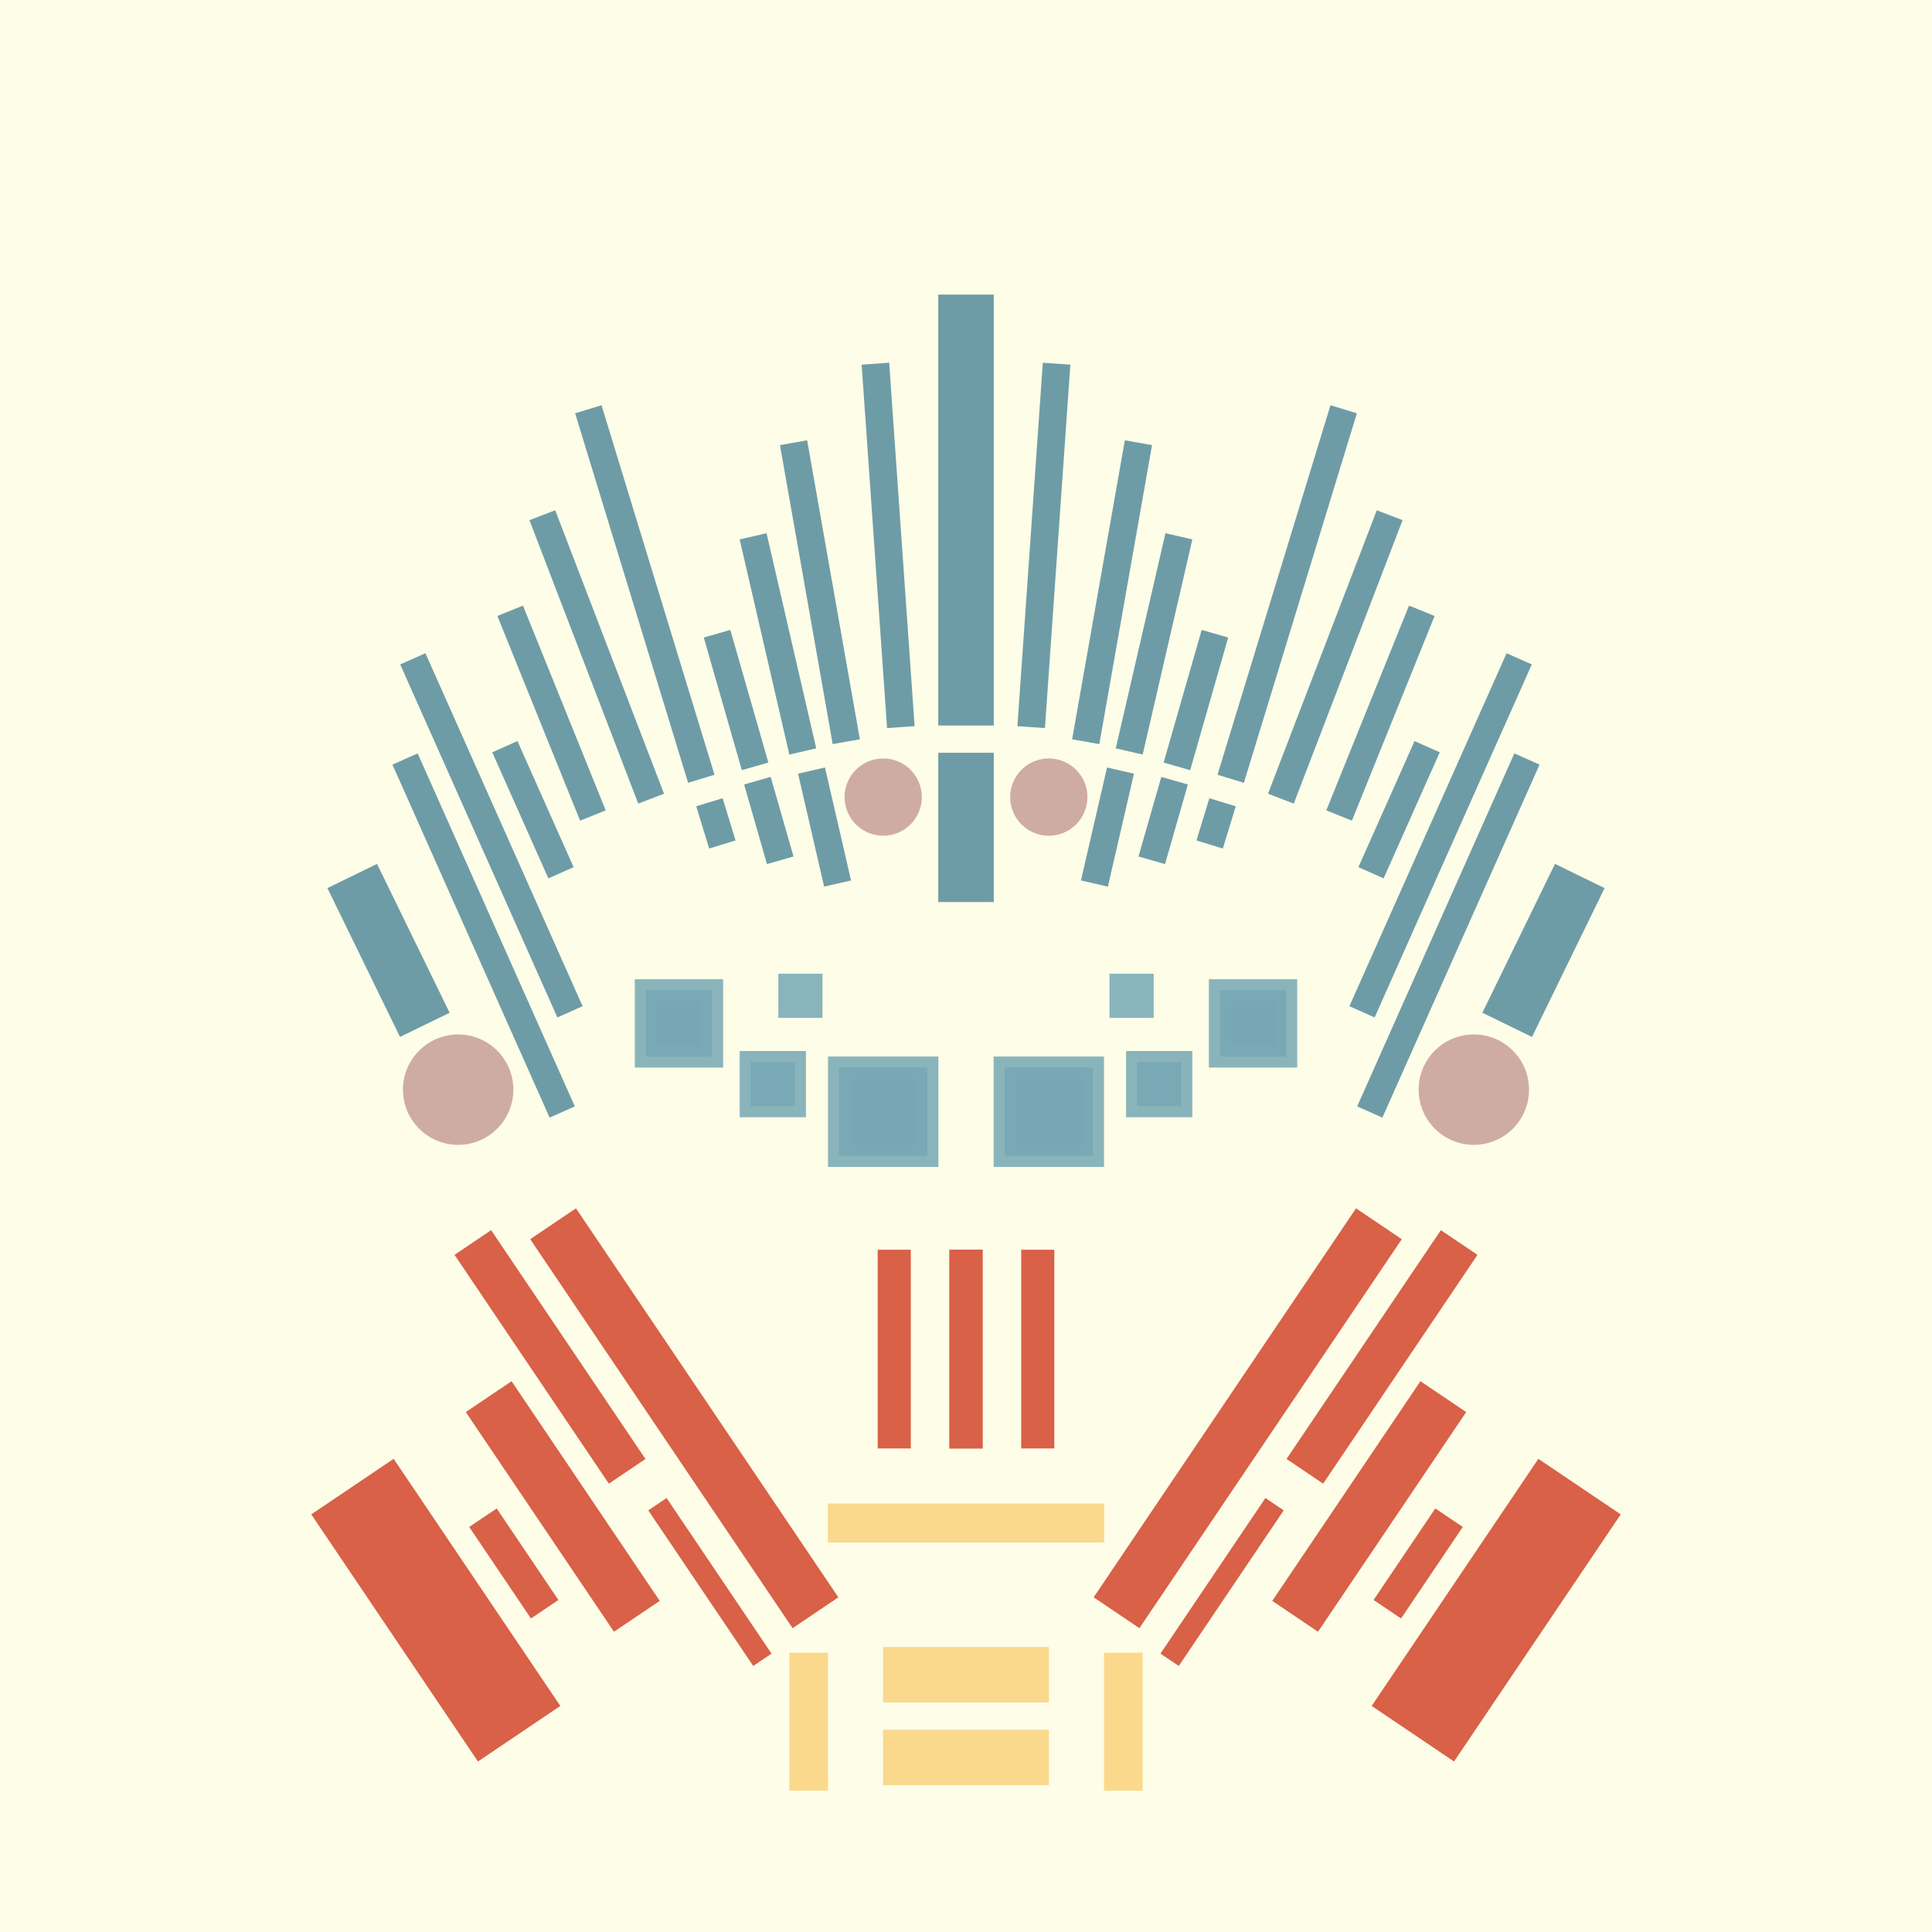 <svg xmlns='http://www.w3.org/2000/svg' preserveAspectRatio='xMinYMin meet' viewBox='0 0 350 350'> <filter id='neon' y='-2' x='-1' width='350' height='350'><feDropShadow flood-color='#8A795D' dx='0' dy='6' flood-opacity='0.65' stdDeviation='2.5' result='shadow'/><feOffset in='StrokePaint' dx='0' dy='2.4' result='offStrPnt'/><feFlood flood-color='#4A4132' flood-opacity='2' result='flood1' /><feOffset in='SourceGraphic' dx='0' dy='2' result='offFlood'/><feOffset in='SourceGraphic' dx='0' dy='9' result='offShadow'/><feComposite in='flood1' in2='offFlood' operator='in'  result='cmpFlood' /><feComposite in='shadow' in2='offShadow' operator='in' result='cmpSha' /><feGaussianBlur in='offStrPnt' stdDeviation='1' result='bStrokeP'/><feGaussianBlur in='cmpFlood' stdDeviation='0.6' result='bFlood'/><feGaussianBlur in='cmpSha' stdDeviation='0.6' result='bShadow'/><feMerge><feMergeNode in='bStrokeP'/><feMergeNode in='bshadow'/><feMergeNode in='bFlood'/><feMergeNode in='SourceGraphic'/></feMerge></filter>  <rect width='100%'  height='100%' fill='#FDFDE8'/> <g filter='url(#neon)' ><rect x='160' y= '300' width='30 ' height=  '10 '  fill= '#fad98c' /><rect x='160' y= '285' width='30 ' height=  '10 '  fill= '#fad98c' /><rect x='143' y= '286' width='7  ' height=  '25 '  fill= '#fad98c' /><rect x='150' y= '259' width='50 ' height=  '7  '  fill= '#fad98c' /><rect x='70 ' y= '251' width='18 ' height=  '54 '  fill= '#D86148' transform = '  translate( -142   , 92  ) rotate ( -34)'  /><rect x='96 ' y= '207' width='8  ' height=  '50 '  fill= '#D86148' transform = '  translate( -113   , 96  ) rotate ( -34)'  /><rect x='97 ' y= '236' width='10 ' height=  '48 '  fill= '#D86148' transform = '  translate( -128   , 101 ) rotate ( -34)'  /><rect x='127' y= '256' width='4  ' height=  '34 '  fill= '#D86148' transform = '  translate( -131   , 119 ) rotate ( -34)'  /><rect x='90 ' y= '260' width='6  ' height=  '20 '  fill= '#D86148' transform = '  translate( -135   , 98  ) rotate ( -34)'  /><rect x='119' y= '201' width='10 ' height=  '85 '  fill= '#D86148' transform = '  translate( -115   , 111 ) rotate ( -34)'  /><rect x='160' y= '300' width='30 ' height=  '10 '  fill= '#fad98c' transform= 'scale(-1,1) translate(-350,0)'/><rect x='160' y= '285' width='30 ' height=  '10 '  fill= '#fad98c' transform= 'scale(-1,1) translate(-350,0)'/><rect x='143' y= '286' width='7  ' height=  '25 '  fill= '#fad98c' transform= 'scale(-1,1) translate(-350,0)'/><rect x='150' y= '259' width='50 ' height=  '7  '  fill= '#fad98c' transform= 'scale(-1,1) translate(-350,0)'/><rect x='70 ' y= '251' width='18 ' height=  '54 '  fill= '#D86148' transform = ' scale(-1,1)  translate(-350,0) translate( -142   , 92  ) rotate ( -34)'  /><rect x='96 ' y= '207' width='8  ' height=  '50 '  fill= '#D86148' transform = ' scale(-1,1)  translate(-350,0) translate( -113   , 96  ) rotate ( -34)'  /><rect x='97 ' y= '236' width='10 ' height=  '48 '  fill= '#D86148' transform = ' scale(-1,1)  translate(-350,0) translate( -128   , 101 ) rotate ( -34)'  /><rect x='127' y= '256' width='4  ' height=  '34 '  fill= '#D86148' transform = ' scale(-1,1)  translate(-350,0) translate( -131   , 119 ) rotate ( -34)'  /><rect x='90 ' y= '260' width='6  ' height=  '20 '  fill= '#D86148' transform = ' scale(-1,1)  translate(-350,0) translate( -135   , 98  ) rotate ( -34)'  /><rect x='119' y= '201' width='10 ' height=  '85 '  fill= '#D86148' transform = ' scale(-1,1)  translate(-350,0) translate( -115   , 111 ) rotate ( -34)'  /><rect x='170' y= '40 ' width='10 ' height=  '78 '  fill= '#6E9CA6' /><rect x='170' y= '123' width='10 ' height=  '27 '  fill= '#6E9CA6' /><rect x='147' y= '66 ' width='5  ' height=  '55 '  fill= '#6E9CA6' transform = '  translate( 312 , 160 ) rotate ( 170)'  /><rect x='158' y= '53 ' width='5  ' height=  '66 '  fill= '#6E9CA6' transform = '  translate( 327 , 160 ) rotate ( 176)'  /><rect x='138' y= '83 ' width='5  ' height=  '40 '  fill= '#6E9CA6' transform = '  translate( 301 , 172 ) rotate ( 167)'  /><rect x='146' y= '127' width='5  ' height=  '21 '  fill= '#6E9CA6' transform = '  translate( 325 , 237 ) rotate ( 167)'  /><rect x='130' y= '101' width='5  ' height=  '25 '  fill= '#6E9CA6' transform = '  translate( 292 , 186 ) rotate ( 164)'  /><rect x='137' y= '129' width='5  ' height=  '15 '  fill= '#6E9CA6' transform = '  translate( 311 , 228 ) rotate ( 164)'  /><rect x='114' y= '60 ' width='5  ' height=  '70 '  fill= '#6E9CA6' transform = '  translate( 256 , 151 ) rotate ( 163)'  /><rect x='127' y= '131' width='5  ' height=  '8  '  fill= '#6E9CA6' transform = '  translate( 293 , 227 ) rotate ( 163)'  /><rect x='97 ' y= '97 ' width='5  ' height=  '40 '  fill= '#6E9CA6' transform = '  translate( 236 , 187 ) rotate ( 158)'  /><rect x='94 ' y= '121' width='5  ' height=  '25 '  fill= '#6E9CA6' transform = '  translate( 239 , 216 ) rotate ( 156)'  /><rect x='86 ' y= '103' width='5  ' height=  '70 '  fill= '#6E9CA6' transform = '  translate( 226 , 228 ) rotate ( 156)'  /><rect x='85 ' y= '121' width='5  ' height=  '70 '  fill= '#6E9CA6' transform = '  translate( 231 , 263 ) rotate ( 156)'  /><rect x='65 ' y= '144' width='10 ' height=  '30 '  fill= '#6E9CA6' transform = '  translate( 203 , 271 ) rotate ( 154)'  /><rect x='106' y= '78 ' width='5  ' height=  '55 '  fill= '#6E9CA6' transform = '  translate( -31 , 46  ) rotate ( -21)'  /><circle cx='83 ' cy='184' r ='10 '  fill= '#CFACA3' /><circle cx='160' cy='131' r ='7  '  fill= '#CFACA3' /><rect x='170' y= '40 ' width='10 ' height=  '78 '  fill= '#6E9CA6' transform= 'scale(-1,1) translate(-350,0)'/><rect x='170' y= '123' width='10 ' height=  '27 '  fill= '#6E9CA6' transform= 'scale(-1,1) translate(-350,0)'/><rect x='147' y= '66 ' width='5  ' height=  '55 '  fill= '#6E9CA6' transform = ' scale(-1,1)  translate(-350,0) translate( 312 , 160 ) rotate ( 170)'  /><rect x='158' y= '53 ' width='5  ' height=  '66 '  fill= '#6E9CA6' transform = ' scale(-1,1)  translate(-350,0) translate( 327 , 160 ) rotate ( 176)'  /><rect x='138' y= '83 ' width='5  ' height=  '40 '  fill= '#6E9CA6' transform = ' scale(-1,1)  translate(-350,0) translate( 301 , 172 ) rotate ( 167)'  /><rect x='146' y= '127' width='5  ' height=  '21 '  fill= '#6E9CA6' transform = ' scale(-1,1)  translate(-350,0) translate( 325 , 237 ) rotate ( 167)'  /><rect x='130' y= '101' width='5  ' height=  '25 '  fill= '#6E9CA6' transform = ' scale(-1,1)  translate(-350,0) translate( 292 , 186 ) rotate ( 164)'  /><rect x='137' y= '129' width='5  ' height=  '15 '  fill= '#6E9CA6' transform = ' scale(-1,1)  translate(-350,0) translate( 311 , 228 ) rotate ( 164)'  /><rect x='114' y= '60 ' width='5  ' height=  '70 '  fill= '#6E9CA6' transform = ' scale(-1,1)  translate(-350,0) translate( 256 , 151 ) rotate ( 163)'  /><rect x='127' y= '131' width='5  ' height=  '8  '  fill= '#6E9CA6' transform = ' scale(-1,1)  translate(-350,0) translate( 293 , 227 ) rotate ( 163)'  /><rect x='97 ' y= '97 ' width='5  ' height=  '40 '  fill= '#6E9CA6' transform = ' scale(-1,1)  translate(-350,0) translate( 236 , 187 ) rotate ( 158)'  /><rect x='94 ' y= '121' width='5  ' height=  '25 '  fill= '#6E9CA6' transform = ' scale(-1,1)  translate(-350,0) translate( 239 , 216 ) rotate ( 156)'  /><rect x='86 ' y= '103' width='5  ' height=  '70 '  fill= '#6E9CA6' transform = ' scale(-1,1)  translate(-350,0) translate( 226 , 228 ) rotate ( 156)'  /><rect x='85 ' y= '121' width='5  ' height=  '70 '  fill= '#6E9CA6' transform = ' scale(-1,1)  translate(-350,0) translate( 231 , 263 ) rotate ( 156)'  /><rect x='65 ' y= '144' width='10 ' height=  '30 '  fill= '#6E9CA6' transform = ' scale(-1,1)  translate(-350,0) translate( 203 , 271 ) rotate ( 154)'  /><rect x='106' y= '78 ' width='5  ' height=  '55 '  fill= '#6E9CA6' transform = ' scale(-1,1)  translate(-350,0) translate( -31 , 46  ) rotate ( -21)'  /><circle cx='83 ' cy='184' r ='10 '  fill= '#CFACA3' transform= 'scale(-1,1) translate(-350,0)'/><circle cx='160' cy='131' r ='7  '  fill= '#CFACA3' transform= 'scale(-1,1) translate(-350,0)'/><rect x='172' y= '213' width='6  ' height=  '36 '  fill= '#D86148' /><rect x='159' y= '213' width='6  ' height=  '36 '  fill= '#D86148' /><rect x='172' y= '213' width='6  ' height=  '36 '  fill= '#D86148' transform= 'scale(-1,1) translate(-350,0)'/><rect x='159' y= '213' width='6  ' height=  '36 '  fill= '#D86148' transform= 'scale(-1,1) translate(-350,0)'/></g><g fill-opacity='0.85'><rect x='150' y= '178' width='20 ' height=  '20 '  fill= '#76A7B3' filter='url(#neon)'  /><rect x='152' y= '180' width='16 ' height=  '16 '  fill= '#76A7B3' filter='url(#neon)'  /><rect x='154' y= '182' width='12 ' height=  '12 '  fill= '#76A7B3' filter='url(#neon)'  /><rect x='156' y= '184' width='8  ' height=  '8  '  fill= '#76A7B3' filter='url(#neon)'  /><rect x='134' y= '177' width='12 ' height=  '12 '  fill= '#76A7B3' filter='url(#neon)'  /><rect x='115' y= '164' width='16 ' height=  '16 '  fill= '#76A7B3' filter='url(#neon)'  /><rect x='117' y= '166' width='12 ' height=  '12 '  fill= '#76A7B3' filter='url(#neon)'  /><rect x='141' y= '163' width='8  ' height=  '8  '  fill= '#76A7B3' filter='url(#neon)'  /><rect x='119' y= '168' width='8  ' height=  '8  '  fill= '#76A7B3' filter='url(#neon)'  /><rect x='136' y= '179' width='8  ' height=  '8  '  fill= '#76A7B3' filter='url(#neon)'  /><rect x='150' y= '178' width='20 ' height=  '20 '  fill= '#76A7B3' filter='url(#neon)'  transform= 'scale(-1,1) translate(-350,0)'/><rect x='152' y= '180' width='16 ' height=  '16 '  fill= '#76A7B3' filter='url(#neon)'  transform= 'scale(-1,1) translate(-350,0)'/><rect x='154' y= '182' width='12 ' height=  '12 '  fill= '#76A7B3' filter='url(#neon)'  transform= 'scale(-1,1) translate(-350,0)'/><rect x='156' y= '184' width='8  ' height=  '8  '  fill= '#76A7B3' filter='url(#neon)'  transform= 'scale(-1,1) translate(-350,0)'/><rect x='134' y= '177' width='12 ' height=  '12 '  fill= '#76A7B3' filter='url(#neon)'  transform= 'scale(-1,1) translate(-350,0)'/><rect x='115' y= '164' width='16 ' height=  '16 '  fill= '#76A7B3' filter='url(#neon)'  transform= 'scale(-1,1) translate(-350,0)'/><rect x='117' y= '166' width='12 ' height=  '12 '  fill= '#76A7B3' filter='url(#neon)'  transform= 'scale(-1,1) translate(-350,0)'/><rect x='141' y= '163' width='8  ' height=  '8  '  fill= '#76A7B3' filter='url(#neon)'  transform= 'scale(-1,1) translate(-350,0)'/><rect x='119' y= '168' width='8  ' height=  '8  '  fill= '#76A7B3' filter='url(#neon)'  transform= 'scale(-1,1) translate(-350,0)'/><rect x='136' y= '179' width='8  ' height=  '8  '  fill= '#76A7B3' filter='url(#neon)'  transform= 'scale(-1,1) translate(-350,0)'/></g></svg>